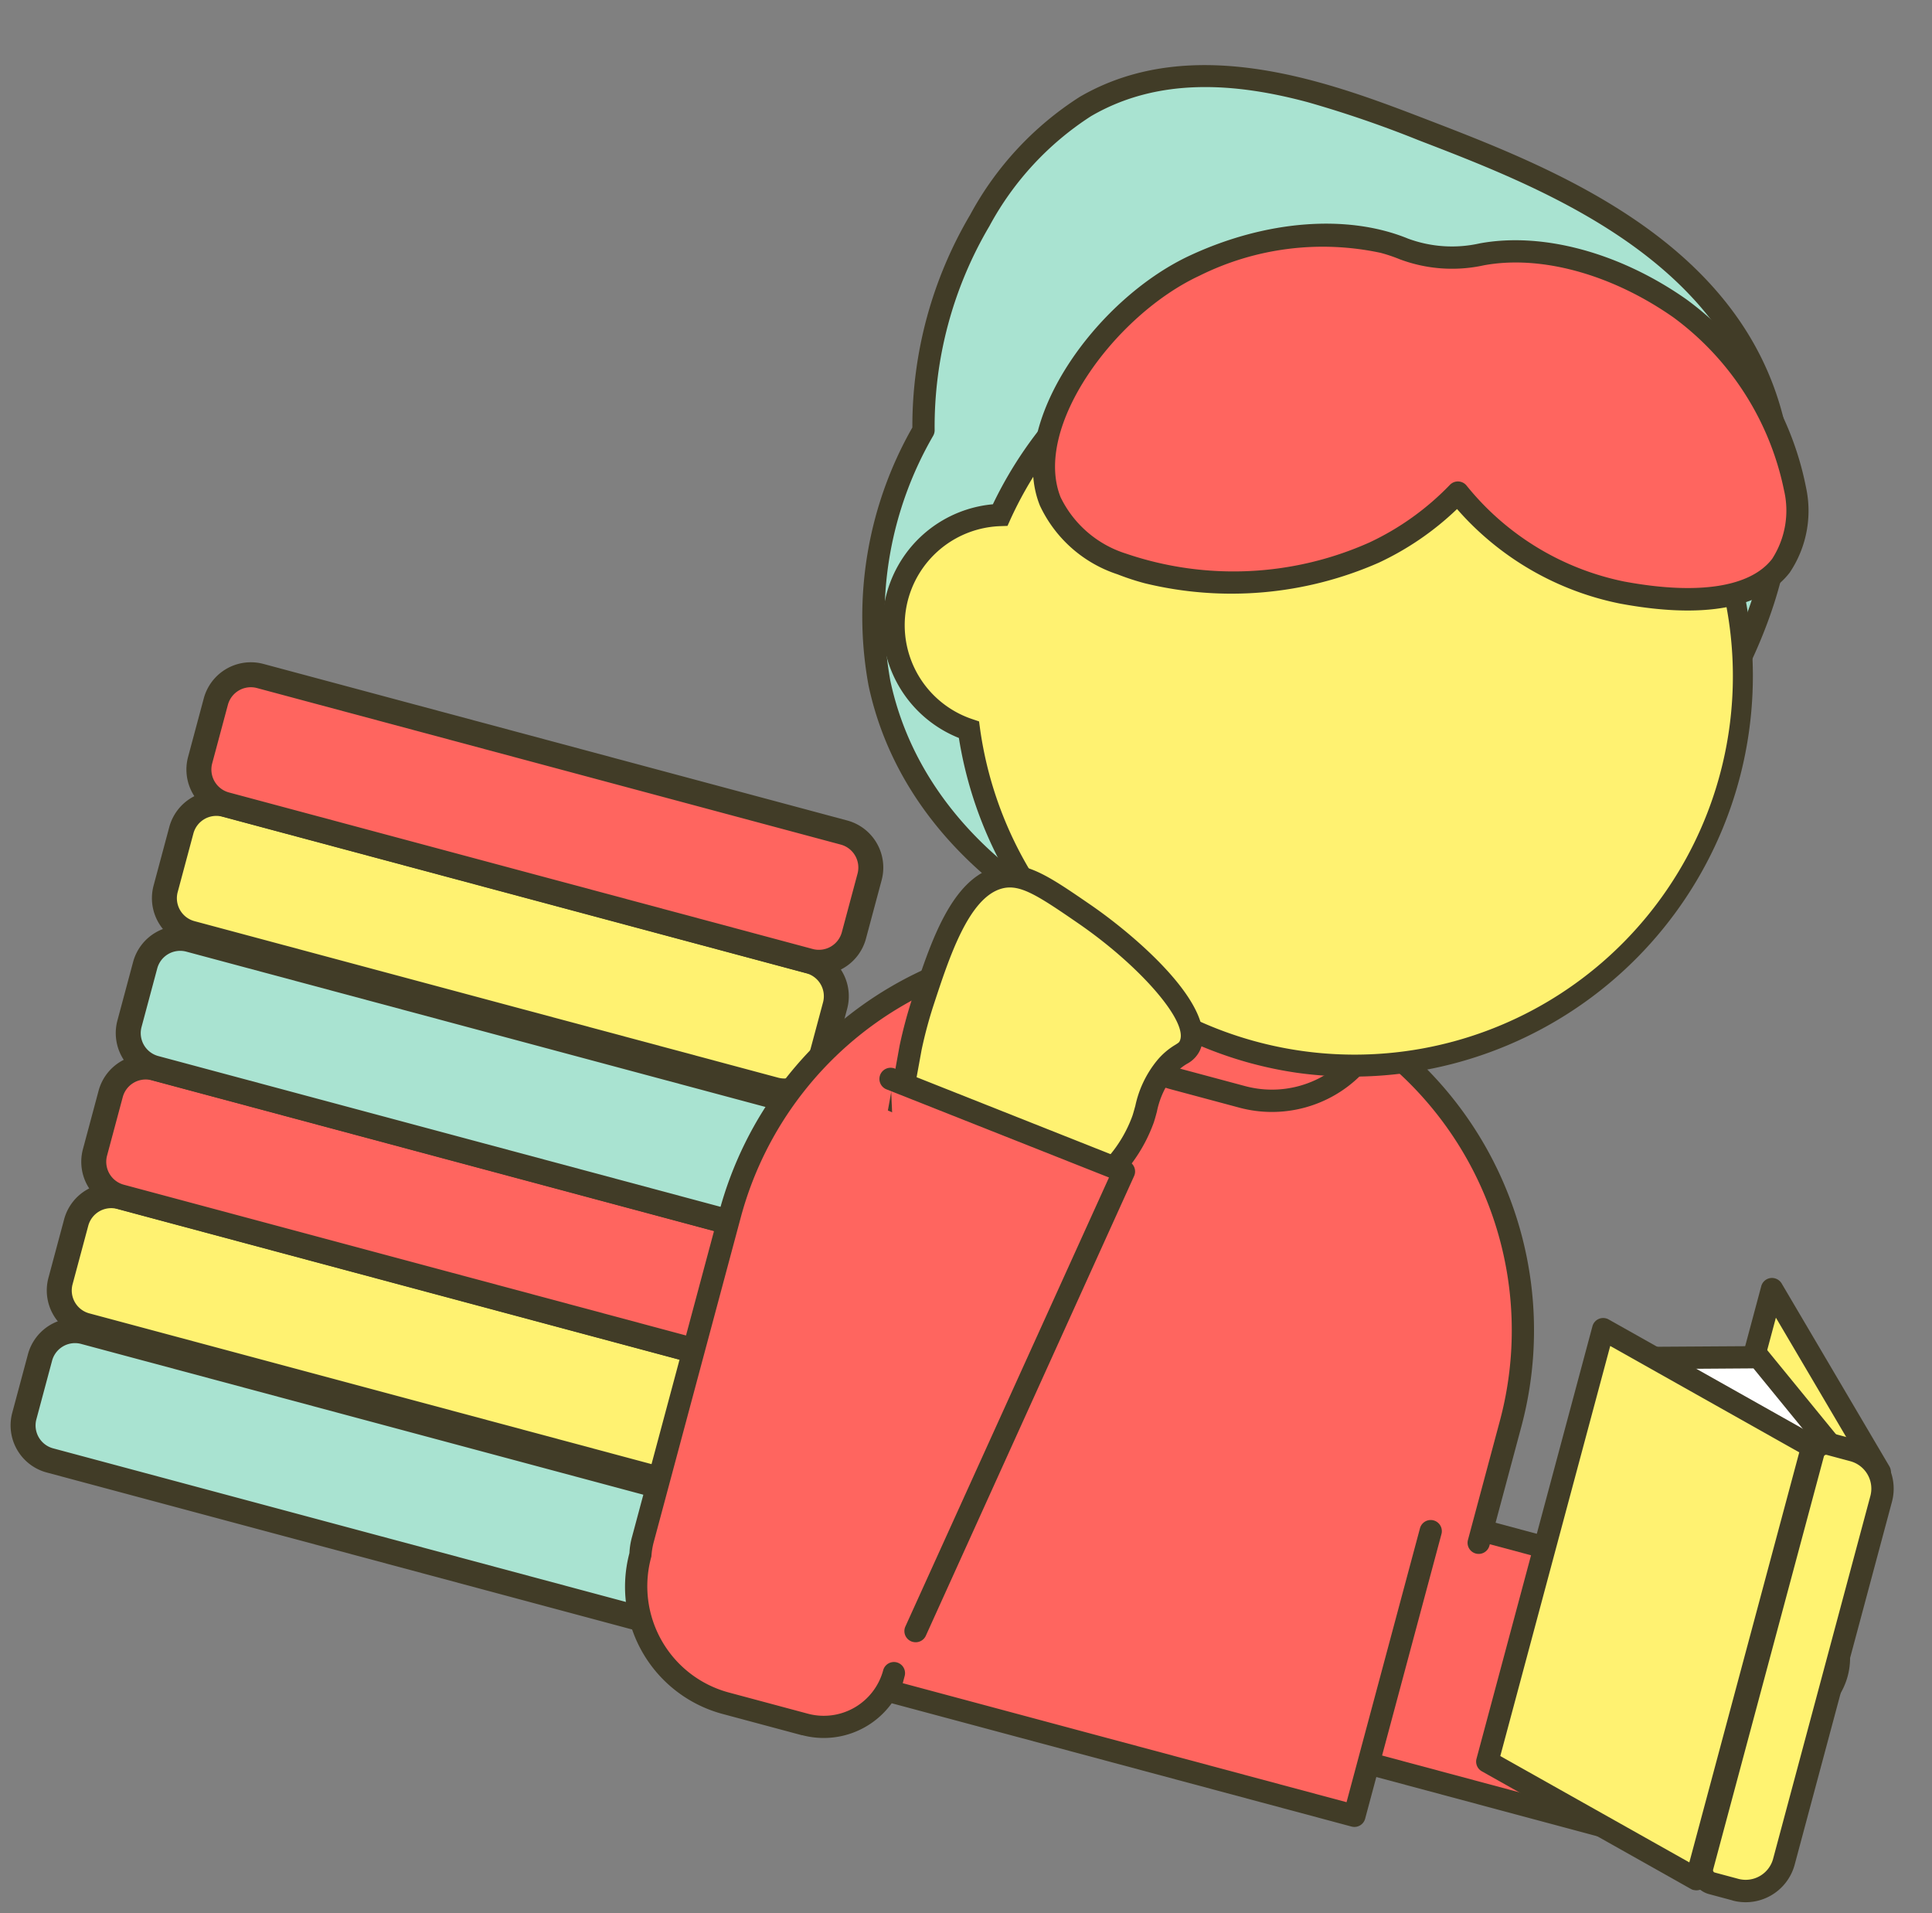 <svg xmlns="http://www.w3.org/2000/svg" width="104.258" height="103.227" viewBox="0 0 104.258 103.227">
  <rect x="0" y="0" width="104.258" height="103.227" fill="#808080" stroke="none"/>
  <g id="illust-man02" transform="matrix(0.966, 0.259, -0.259, 0.966, 54.608, 0)">
    <g id="グループ_4721" data-name="グループ 4721" transform="translate(-32.362 45.054)">
      <g id="グループ_4722" data-name="グループ 4722" transform="translate(0 0)">
        <path id="パス_16128" data-name="パス 16128" d="M34.942,27.944H2.328A1.953,1.953,0,0,1,.375,25.991V22.72a1.953,1.953,0,0,1,1.953-1.955H34.942a1.953,1.953,0,0,1,1.953,1.955v3.272a1.953,1.953,0,0,1-1.953,1.953" transform="translate(0.299 16.542)" fill="#a9e3d1"/>
        <path id="パス_16129" data-name="パス 16129" d="M35.24,28.918H2.627A2.63,2.63,0,0,1,0,26.289V23.018a2.63,2.63,0,0,1,2.627-2.627H35.24a2.631,2.631,0,0,1,2.628,2.627v3.272a2.632,2.632,0,0,1-2.628,2.628M2.627,21.738a1.28,1.28,0,0,0-1.279,1.279v3.272A1.28,1.28,0,0,0,2.627,27.57H35.24a1.282,1.282,0,0,0,1.281-1.281V23.018a1.281,1.281,0,0,0-1.281-1.279Z" transform="translate(0 16.244)" fill="#413c27"/>
        <path id="パス_16130" data-name="パス 16130" d="M34.942,23.749H2.328A1.953,1.953,0,0,1,.375,21.8V18.525A1.953,1.953,0,0,1,2.328,16.57H34.942a1.953,1.953,0,0,1,1.953,1.955V21.8a1.953,1.953,0,0,1-1.953,1.953" transform="translate(0.299 13.2)" fill="#fff271"/>
        <path id="パス_16131" data-name="パス 16131" d="M35.24,24.722H2.627A2.63,2.63,0,0,1,0,22.093V18.822a2.63,2.63,0,0,1,2.627-2.627H35.24a2.631,2.631,0,0,1,2.628,2.627v3.272a2.632,2.632,0,0,1-2.628,2.628M2.627,17.542a1.281,1.281,0,0,0-1.279,1.279v3.272a1.28,1.28,0,0,0,1.279,1.281H35.24a1.282,1.282,0,0,0,1.281-1.281V18.822a1.282,1.282,0,0,0-1.281-1.279Z" transform="translate(0 12.901)" fill="#413c27"/>
        <path id="パス_16132" data-name="パス 16132" d="M34.942,19.749H2.328A1.953,1.953,0,0,1,.375,17.8V14.525A1.953,1.953,0,0,1,2.328,12.57H34.942a1.953,1.953,0,0,1,1.953,1.955V17.8a1.953,1.953,0,0,1-1.953,1.953" transform="translate(0.299 10.014)" fill="#ff655f"/>
        <path id="パス_16133" data-name="パス 16133" d="M35.24,20.722H2.627A2.631,2.631,0,0,1,0,18.093V14.822A2.63,2.63,0,0,1,2.627,12.2H35.24a2.631,2.631,0,0,1,2.628,2.627v3.272a2.633,2.633,0,0,1-2.628,2.628M2.627,13.542a1.281,1.281,0,0,0-1.279,1.279v3.272a1.281,1.281,0,0,0,1.279,1.281H35.24a1.283,1.283,0,0,0,1.281-1.281V14.822a1.282,1.282,0,0,0-1.281-1.279Z" transform="translate(0 9.715)" fill="#413c27"/>
        <path id="パス_16134" data-name="パス 16134" d="M34.942,15.749H2.328A1.953,1.953,0,0,1,.375,13.8V10.525A1.953,1.953,0,0,1,2.328,8.57H34.942a1.953,1.953,0,0,1,1.953,1.955V13.8a1.953,1.953,0,0,1-1.953,1.953" transform="translate(0.299 6.827)" fill="#a9e3d1"/>
        <path id="パス_16135" data-name="パス 16135" d="M35.24,16.722H2.627A2.631,2.631,0,0,1,0,14.093V10.822A2.63,2.63,0,0,1,2.627,8.195H35.24a2.631,2.631,0,0,1,2.628,2.627v3.272a2.633,2.633,0,0,1-2.628,2.628M2.627,9.542a1.281,1.281,0,0,0-1.279,1.279v3.272a1.281,1.281,0,0,0,1.279,1.281H35.24a1.283,1.283,0,0,0,1.281-1.281V10.822A1.282,1.282,0,0,0,35.24,9.542Z" transform="translate(0 6.529)" fill="#413c27"/>
        <path id="パス_16136" data-name="パス 16136" d="M34.942,11.554H2.328A1.953,1.953,0,0,1,.375,9.6V6.33A1.953,1.953,0,0,1,2.328,4.375H34.942A1.953,1.953,0,0,1,36.894,6.33V9.6a1.953,1.953,0,0,1-1.953,1.953" transform="translate(0.299 3.486)" fill="#fff271"/>
        <path id="パス_16137" data-name="パス 16137" d="M35.24,12.527H2.627A2.63,2.63,0,0,1,0,9.9V6.627A2.63,2.63,0,0,1,2.627,4H35.24a2.631,2.631,0,0,1,2.628,2.627V9.9a2.632,2.632,0,0,1-2.628,2.628M2.627,5.347A1.281,1.281,0,0,0,1.347,6.627V9.9a1.281,1.281,0,0,0,1.279,1.281H35.24A1.283,1.283,0,0,0,36.521,9.9V6.627A1.282,1.282,0,0,0,35.24,5.347Z" transform="translate(0 3.187)" fill="#413c27"/>
        <path id="パス_16138" data-name="パス 16138" d="M34.942,7.554H2.328A1.953,1.953,0,0,1,.375,5.6V2.33A1.953,1.953,0,0,1,2.328.375H34.942A1.953,1.953,0,0,1,36.894,2.33V5.6a1.953,1.953,0,0,1-1.953,1.953" transform="translate(0.299 0.299)" fill="#ff655f"/>
        <path id="パス_16139" data-name="パス 16139" d="M35.24,8.527H2.627A2.63,2.63,0,0,1,0,5.9V2.627A2.63,2.63,0,0,1,2.627,0H35.24a2.631,2.631,0,0,1,2.628,2.627V5.9A2.632,2.632,0,0,1,35.24,8.527M2.627,1.347A1.281,1.281,0,0,0,1.347,2.627V5.9A1.281,1.281,0,0,0,2.627,7.179H35.24A1.283,1.283,0,0,0,36.521,5.9V2.627A1.282,1.282,0,0,0,35.24,1.347Z" transform="translate(0 0.001)" fill="#413c27"/>
      </g>
    </g>
    <g id="グループ_4719" data-name="グループ 4719" transform="translate(0 0)">
      <path id="パス_16102" data-name="パス 16102" d="M19.573,59.322H46.325c2.2,0,3.993-1.138,3.993-2.542V48.148c0-1.4-1.788-2.542-3.993-2.542H19.573" transform="translate(11.838 27.582)" fill="#ff655f"/>
      <path id="パス_16103" data-name="パス 16103" d="M46.551,60.15H19.8a.6.6,0,1,1,0-1.2h26.75c1.839,0,3.393-.887,3.393-1.939V48.374c0-1.051-1.553-1.94-3.393-1.94H19.8a.6.6,0,1,1,0-1.2h26.75c2.577,0,4.6,1.38,4.6,3.144v8.634c0,1.762-2.019,3.142-4.6,3.142" transform="translate(11.611 27.355)" fill="#413c27"/>
      <path id="パス_16104" data-name="パス 16104" d="M45.023,55.873V49.206A19.449,19.449,0,0,0,25.575,29.757H20.867A19.449,19.449,0,0,0,1.418,49.206V67.377a4.547,4.547,0,0,0,.09.892A6.488,6.488,0,0,0,8,74.757h4.453a3.919,3.919,0,0,0,3.917-3.919v1H42.361v-15.9" transform="translate(0.858 17.997)" fill="#ff655f"/>
      <path id="パス_16105" data-name="パス 16105" d="M12.675,75.584H8.222A7.1,7.1,0,0,1,1.133,68.5a3.886,3.886,0,0,1-.091-.894V49.431a20.072,20.072,0,0,1,20.05-20.049H25.8a20.072,20.072,0,0,1,20.05,20.049V56.1a.6.6,0,1,1-1.2,0V49.431A18.868,18.868,0,0,0,25.8,30.586h-4.71A18.868,18.868,0,0,0,2.246,49.431V67.6a3.951,3.951,0,0,0,.079.774,5.937,5.937,0,0,0,5.9,6.005h4.453a3.32,3.32,0,0,0,3.317-3.316.6.6,0,1,1,1.2,0v.4H41.987v-15.3a.6.6,0,1,1,1.2,0v15.9a.6.6,0,0,1-.6.6H16.9a4.528,4.528,0,0,1-4.225,2.914" transform="translate(0.63 17.77)" fill="#413c27"/>
      <path id="パス_16106" data-name="パス 16106" d="M16.985,38.269h3.808a6.182,6.182,0,1,0,0-12.365H16.985a6.182,6.182,0,1,0,0,12.365" transform="translate(6.533 15.667)" fill="#ff655f"/>
      <path id="パス_16107" data-name="パス 16107" d="M21.022,39.1h-3.81a6.785,6.785,0,0,1,0-13.57h3.81a6.785,6.785,0,0,1,0,13.57m-3.81-12.367a5.581,5.581,0,0,0,0,11.163h3.81a5.581,5.581,0,0,0,0-11.163Z" transform="translate(6.306 15.44)" fill="#413c27"/>
      <path id="パス_16108" data-name="パス 16108" d="M1.178,23.436A20.031,20.031,0,0,0,2.412,37.222c4.37,8.568,14.886,11.2,22.36,10.306,12.245-1.456,19.806-12.766,21.785-21.787.589-2.68,1.959-8.927-1.293-14.73C40.579,2.66,29.844,1.525,22.989.8,17.667.24,9.93-.578,5.087,4.3a16.7,16.7,0,0,0-3.909,7.408,21.893,21.893,0,0,0,0,11.728" transform="translate(0.226 0.225)" fill="#a9e3d1"/>
      <path id="パス_16109" data-name="パス 16109" d="M22.129,48.522c-7.457,0-16.136-3.176-20.026-10.8A20.61,20.61,0,0,1,.783,23.667a22.456,22.456,0,0,1,.043-11.9A17.289,17.289,0,0,1,4.887,4.1C9.935-.982,17.966-.132,23.279.428c7.128.753,17.9,1.89,22.735,10.515,3.365,6,1.959,12.413,1.358,15.151-2.126,9.7-10.014,20.8-22.3,22.258a25.029,25.029,0,0,1-2.94.17M16.844,1.192c-4,0-8.117.749-11.1,3.757A16.207,16.207,0,0,0,1.984,12.1a21.286,21.286,0,0,0,0,11.405.6.6,0,0,1,0,.3A19.454,19.454,0,0,0,3.174,37.173c4.153,8.143,14.185,10.881,21.753,9.983C36.633,45.764,44.158,35.13,46.2,25.839c.571-2.608,1.908-8.706-1.232-14.307C40.433,3.45,30.034,2.352,23.153,1.625a60.083,60.083,0,0,0-6.308-.433" transform="translate(0 0)" fill="#413c27"/>
      <path id="パス_16110" data-name="パス 16110" d="M1.516,29.834a5.955,5.955,0,0,1,4.176-6.389,21.016,21.016,0,1,1,1.372,11.63,5.954,5.954,0,0,1-5.548-5.241" transform="translate(0.891 3.554)" fill="#fff271"/>
      <path id="パス_16111" data-name="パス 16111" d="M26.673,48.739A21.737,21.737,0,0,1,6.88,35.868,6.55,6.55,0,0,1,5.387,23.216,21.714,21.714,0,0,1,24.1,5.653a21.619,21.619,0,0,1,5.07,42.939,21.188,21.188,0,0,1-2.5.146m0-42.034A20.443,20.443,0,0,0,6.51,23.771l-.059.367-.356.109A5.346,5.346,0,0,0,7.326,34.7l.374.024.144.343A20.408,20.408,0,0,0,46.911,24.731,20.421,20.421,0,0,0,26.678,6.7" transform="translate(0.665 3.327)" fill="#413c27"/>
      <path id="パス_16112" data-name="パス 16112" d="M10.237,9.163c3.444-2.887,7.474-4.2,10.669-3.794a7.431,7.431,0,0,0,4.14-.807C27.9,3.2,32.02,3.114,36.122,4.61c5.421,1.976,10.422,8.252,8.862,12-1.287,3.1-6.662,3.518-7.9,3.616a15.351,15.351,0,0,1-9.958-2.911,15.258,15.258,0,0,1-3.524,4.29C18.334,26.008,9,27.465,6,23.469c-2.658-3.55.112-10.852,4.233-14.307" transform="translate(2.998 2.126)" fill="#ff655f"/>
      <path id="パス_16113" data-name="パス 16113" d="M12.28,26.638a13.58,13.58,0,0,1-1.528-.085,7.04,7.04,0,0,1-5.012-2.5c-2.849-3.8,0-11.5,4.33-15.127l.387.461-.387-.461C13.542,6.019,17.7,4.554,21.2,5a6.842,6.842,0,0,0,3.8-.753c3.115-1.483,7.43-1.475,11.542.024a16.506,16.506,0,0,1,8.862,8.109,5.975,5.975,0,0,1,.351,4.691c-.655,1.568-2.641,3.532-8.412,3.985a15.8,15.8,0,0,1-9.813-2.65,15.689,15.689,0,0,1-3.33,3.89A19.745,19.745,0,0,1,12.28,26.638M19.958,6.125a14.927,14.927,0,0,0-9.115,3.726c-3.855,3.23-6.575,10.227-4.137,13.483a5.883,5.883,0,0,0,4.187,2.02,17.987,17.987,0,0,0,12.543-3.985,14.673,14.673,0,0,0,3.383-4.121.6.6,0,0,1,.875-.2,14.682,14.682,0,0,0,9.561,2.8c4.03-.316,6.655-1.468,7.393-3.247a4.807,4.807,0,0,0-.34-3.744A15.419,15.419,0,0,0,36.137,5.4c-3.818-1.391-7.785-1.417-10.614-.069a8.032,8.032,0,0,1-4.476.86,8.637,8.637,0,0,0-1.09-.067" transform="translate(2.779 1.899)" fill="#413c27"/>
      <path id="パス_16114" data-name="パス 16114" d="M37.369,48.352a3.2,3.2,0,1,0,3.2-3.2,3.2,3.2,0,0,0-3.2,3.2" transform="translate(22.601 27.306)" fill="#fff271"/>
      <path id="パス_16115" data-name="パス 16115" d="M40.8,52.384a3.8,3.8,0,1,1,3.8-3.8,3.808,3.808,0,0,1-3.8,3.8m0-6.406a2.6,2.6,0,1,0,2.6,2.6,2.6,2.6,0,0,0-2.6-2.6" transform="translate(22.374 27.079)" fill="#413c27"/>
      <path id="パス_16116" data-name="パス 16116" d="M44.076,64.2l-8.17-4.814V35.24l8.17,8.024Z" transform="translate(21.716 21.313)" fill="#fff271"/>
      <path id="パス_16117" data-name="パス 16117" d="M44.3,65.03A.615.615,0,0,1,44,64.947l-8.168-4.814a.6.6,0,0,1-.3-.518V35.466a.6.6,0,0,1,.368-.555.611.611,0,0,1,.656.125l8.17,8.024a.6.6,0,0,1,.18.43V64.428a.6.6,0,0,1-.3.522.6.6,0,0,1-.3.08m-7.568-5.76L43.7,63.375V43.742L36.735,36.9Z" transform="translate(21.489 21.086)" fill="#413c27"/>
      <path id="パス_16118" data-name="パス 16118" d="M32.686,39.062l5.426-1.492L43.022,41.1l-.863,1.927Z" transform="translate(19.768 22.722)" fill="#fff"/>
      <path id="パス_16119" data-name="パス 16119" d="M42.386,43.859a.591.591,0,0,1-.233-.047l-9.473-3.969a.6.6,0,0,1,.072-1.135l5.426-1.492a.584.584,0,0,1,.51.091L43.6,40.842a.6.6,0,0,1,.2.733L42.937,43.5a.606.606,0,0,1-.55.356m-7.634-4.452,7.323,3.068.424-.944-4.278-3.08Z" transform="translate(19.541 22.494)" fill="#413c27"/>
      <path id="パス_16120" data-name="パス 16120" d="M43.316,65.367l-12.541-3.21V38.01l12.541,3.21Z" transform="translate(18.612 22.989)" fill="#fff271"/>
      <path id="パス_16121" data-name="パス 16121" d="M43.542,66.2a.573.573,0,0,1-.148-.019l-12.543-3.21a.6.6,0,0,1-.453-.583V38.238a.6.6,0,0,1,.751-.584l12.541,3.21a.6.6,0,0,1,.453.584V65.595a.6.6,0,0,1-.6.6M31.6,61.918l11.338,2.9V41.915L31.6,39.013Z" transform="translate(18.385 22.762)" fill="#413c27"/>
      <path id="パス_16122" data-name="パス 16122" d="M40.719,64.3H39.4a.727.727,0,0,1-.727-.727V40.5a.727.727,0,0,1,.727-.727h1.319A2.133,2.133,0,0,1,42.852,41.9V62.169A2.133,2.133,0,0,1,40.719,64.3" transform="translate(23.389 24.053)" fill="#fff371"/>
      <path id="パス_16123" data-name="パス 16123" d="M40.944,65.132H39.627A1.331,1.331,0,0,1,38.3,63.8V40.726a1.331,1.331,0,0,1,1.329-1.33h1.318a2.739,2.739,0,0,1,2.736,2.736V62.4a2.739,2.739,0,0,1-2.736,2.736M39.627,40.6a.126.126,0,0,0-.125.127V63.8a.127.127,0,0,0,.125.127h1.318A1.534,1.534,0,0,0,42.477,62.4V42.132A1.533,1.533,0,0,0,40.944,40.6Z" transform="translate(23.162 23.826)" fill="#413c27"/>
      <path id="パス_16124" data-name="パス 16124" d="M6.1,41.883l-.254-3.062a24.3,24.3,0,0,1,0-2.6c.164-2.98.351-6.394,2.224-7.488,1.133-.663,2.426-.205,4.96.692,3.4,1.2,7.681,3.633,7.334,5.408-.1.52-.509.514-.963,1.481a6.7,6.7,0,0,0-.445,2.962,7.722,7.722,0,0,1-1.65,4.193L6.1,41.883" transform="translate(3.513 17.188)" fill="#fff271"/>
      <path id="パス_16125" data-name="パス 16125" d="M17.807,44.345,5.763,42.638,5.469,39.1a24.882,24.882,0,0,1,0-2.68c.173-3.149.369-6.716,2.521-7.974,1.375-.806,2.828-.29,5.463.642,2.887,1.022,8.212,3.606,7.727,6.092a1.6,1.6,0,0,1-.48.846,2.661,2.661,0,0,0-.53.777A4.619,4.619,0,0,0,19.8,38.94c0,.2,0,.4-.011.6a8.464,8.464,0,0,1-1.767,4.516ZM6.883,41.582l10.369,1.47a7.059,7.059,0,0,0,1.332-3.575c.008-.177.008-.358.01-.541a5.76,5.76,0,0,1,.491-2.648,3.819,3.819,0,0,1,.737-1.085c.148-.159.165-.183.18-.257.217-1.111-3.092-3.362-6.944-4.725-2.536-.9-3.6-1.239-4.457-.74-1.594.932-1.778,4.3-1.927,7a23.39,23.39,0,0,0,0,2.532Z" transform="translate(3.286 16.961)" fill="#413c27"/>
      <path id="パス_16126" data-name="パス 16126" d="M5.453,36.091l13.455,1.558q-2.217,13.432-4.436,26.863" transform="translate(3.298 21.828)" fill="#ff655f"/>
      <path id="パス_16127" data-name="パス 16127" d="M14.7,65.34a.693.693,0,0,1-.1-.008.6.6,0,0,1-.5-.693L18.438,38.4,5.611,36.916a.6.6,0,1,1,.138-1.2L19.2,37.279a.6.6,0,0,1,.525.7L15.294,64.838a.6.6,0,0,1-.594.5" transform="translate(3.071 21.601)" fill="#413c27"/>
    </g>
  </g>
</svg>
